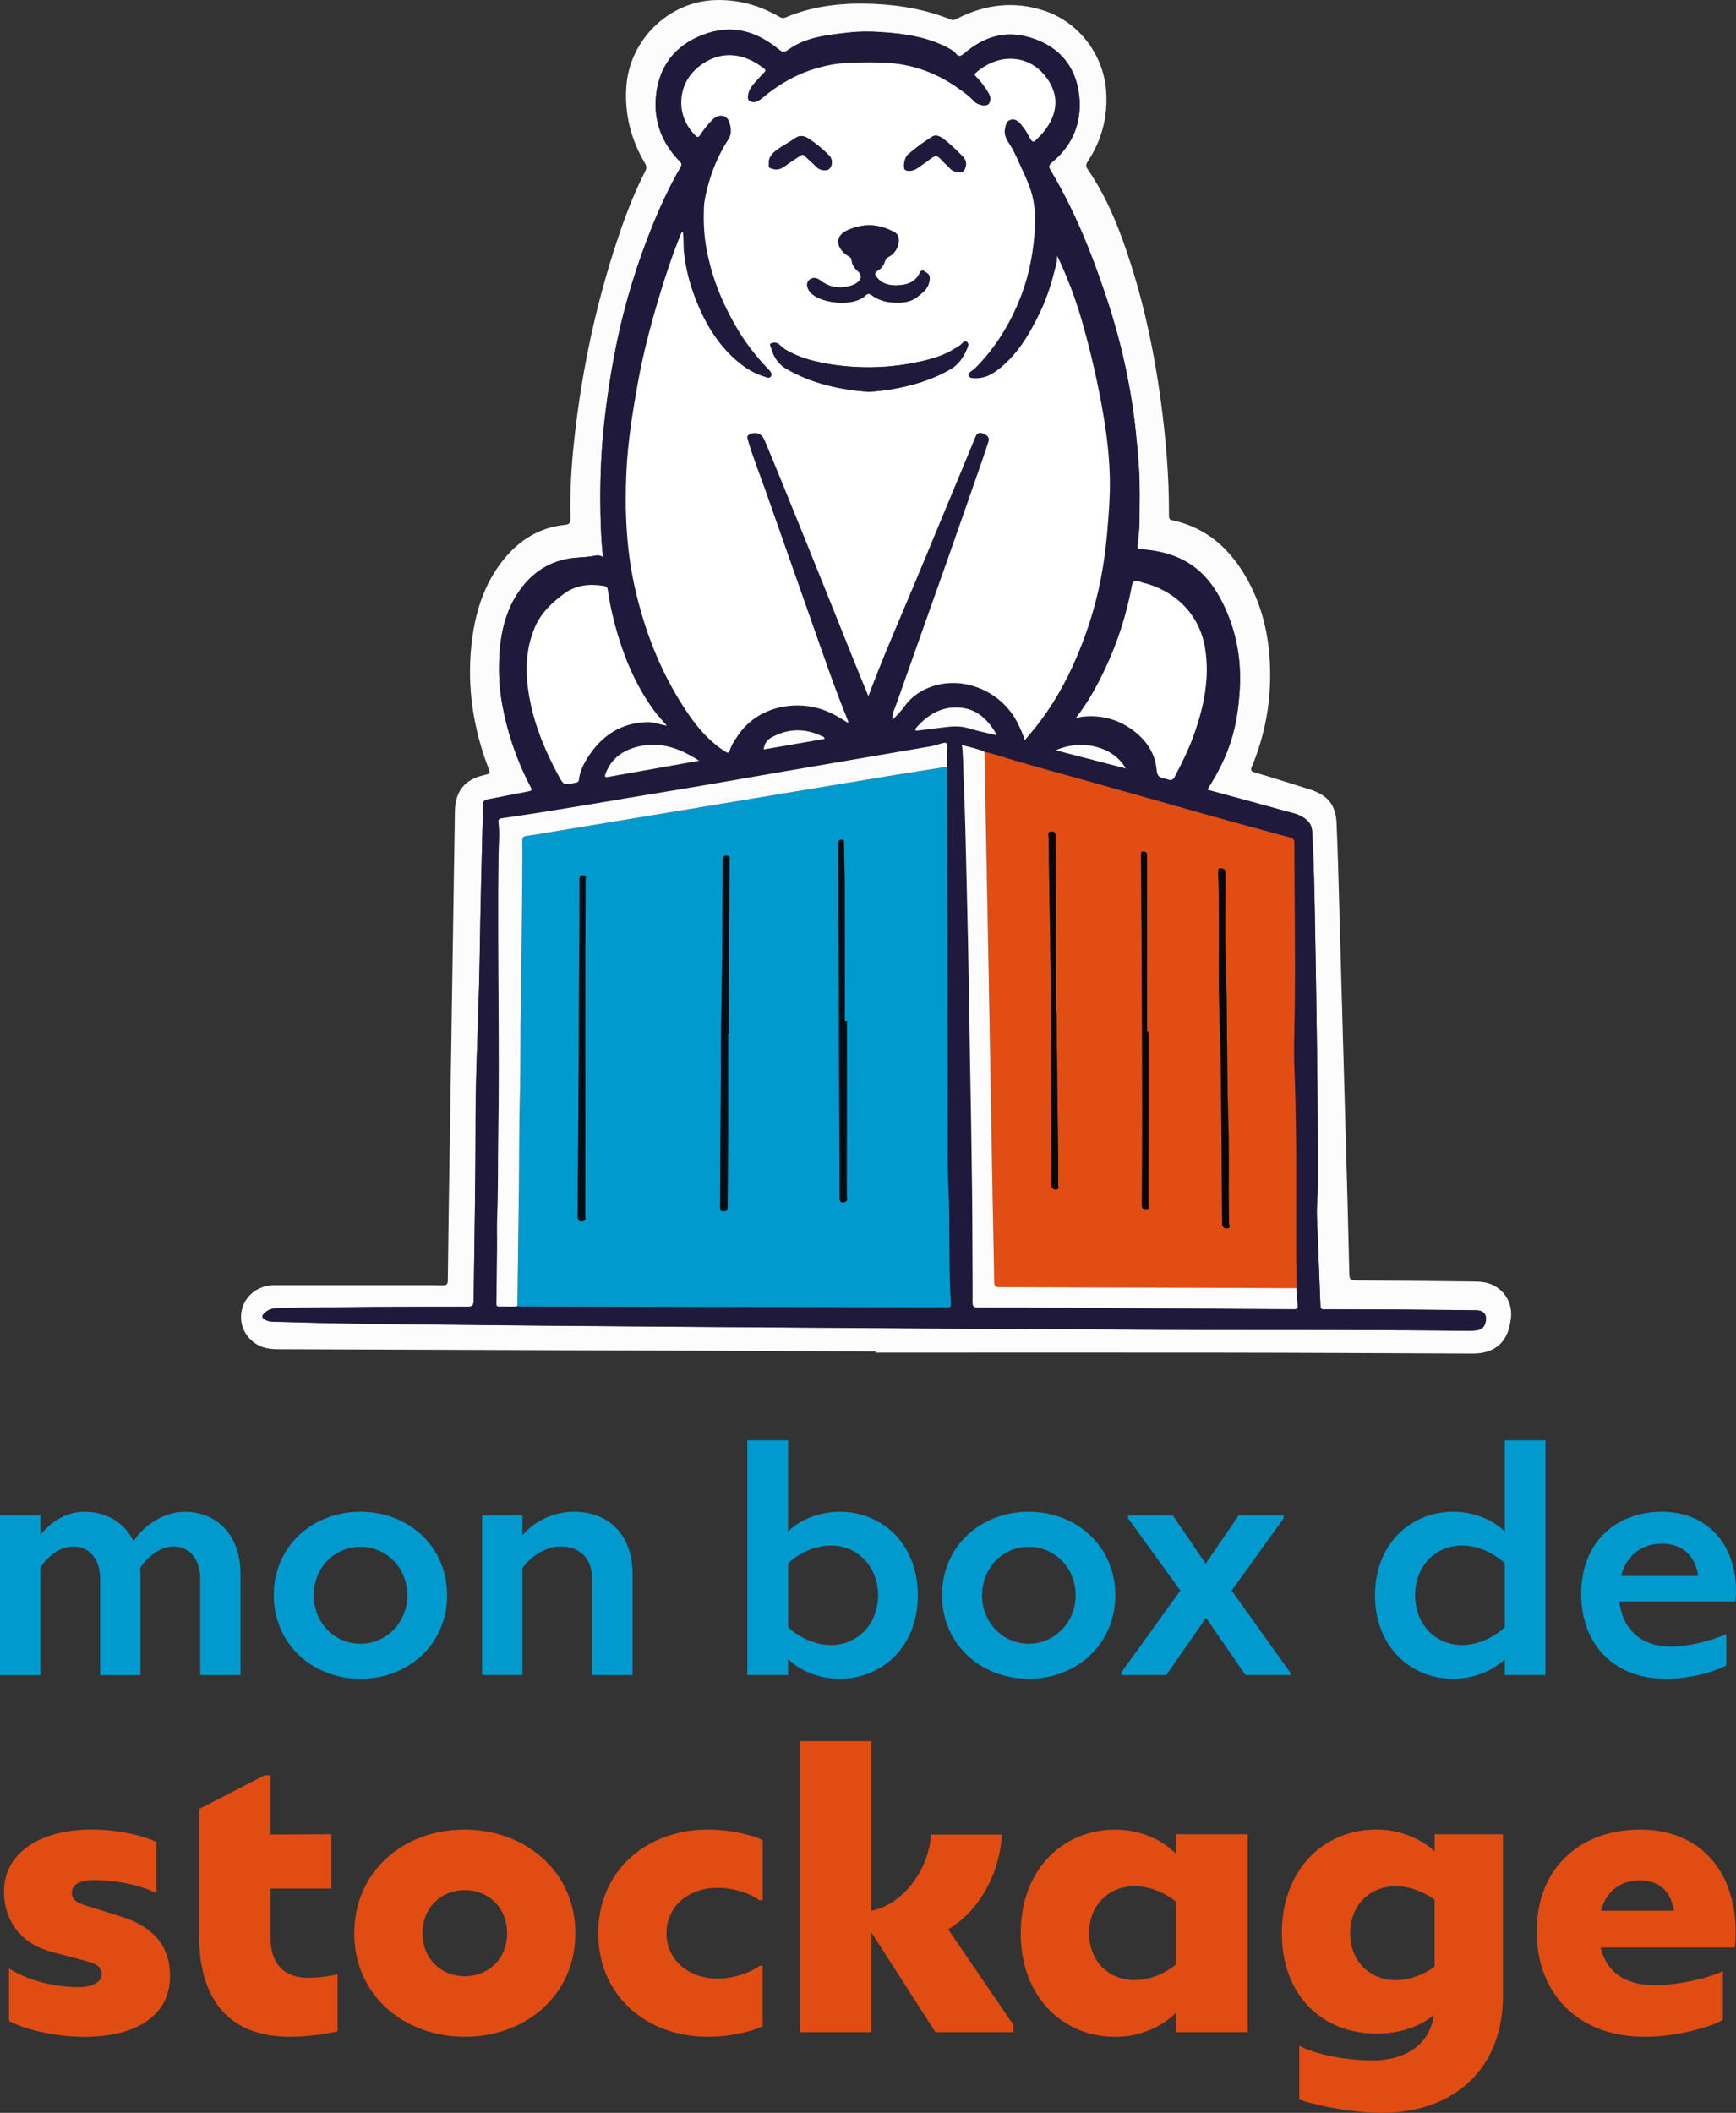 <?xml version="1.0" encoding="UTF-8"?> <svg xmlns="http://www.w3.org/2000/svg" id="Calque_2" data-name="Calque 2" viewBox="0 0 416.18 506.37"><rect x="0" y="0" width="416.18" height="506.37" fill="#333333" stroke="none"/><g id="Calque_1-2" data-name="Calque 1"><g><path d="M2.16,484.33v-12.55c4.74,2.98,11.07,4.46,16.74,4.46,2.98,0,5.49-1.12,5.49-3.07,0-1.67-1.39-2.6-3.35-3.07l-8.74-2.33c-8.93-2.42-11.35-9.3-11.35-14.42,0-9.39,8.83-14.88,21.02-14.88,5.95,0,12,1.3,15.53,2.98v12.28c-4-2.05-10.14-3.16-14.97-3.16-3.07,0-5.3.93-5.3,3.07,0,1.58,1.21,2.42,3.16,2.98l8.65,2.7c9.49,2.98,11.72,8.83,11.72,14.23,0,9.86-8.56,14.6-20.55,14.6-6.79,0-14.51-1.77-18.04-3.81Z" fill="#e04c12"></path><path d="M80.93,473.17v13.67c-3.16.74-7.9,1.3-11.44,1.3-18.32,0-21.76-13.86-21.76-24v-30.6l15.72-8.09h1.4v14.23l14.6-.09v13.02h-14.6v11.81c0,6.42,3.44,9.58,8.93,9.58,2.14,0,4.84-.28,7.16-.84Z" fill="#e04c12"></path><path d="M84.93,463.31c0-14.79,11.81-24.83,26.41-24.83s26.6,10.04,26.6,24.83-11.81,24.83-26.51,24.83-26.51-10.04-26.51-24.83ZM121.57,463.31c0-6.14-4.46-10.32-10.14-10.32s-10.14,4.19-10.14,10.32,4.46,10.32,10.14,10.32,10.14-4.18,10.14-10.32Z" fill="#e04c12"></path><path d="M143.42,463.31c0-14.88,11.44-24.83,26.32-24.83,4.56,0,9.67.93,13.11,2.51v14.42h-.84c-2.6-1.95-6.79-2.98-9.95-2.98-6.88,0-12.28,4.37-12.28,10.88s5.39,10.88,12.28,10.88c3.26,0,7.44-1.12,10.04-3.07h.74v14.51c-3.44,1.58-8.56,2.51-13.11,2.51-14.88,0-26.32-9.95-26.32-24.83Z" fill="#e04c12"></path><path d="M242.94,485.26v1.77h-18.69l-15.35-23.9v23.9h-17.11v-69.75h17.11v40.64c7.25-1.4,13.58-9.21,14.32-18.23h17.02c-.74,9.76-5.49,18.23-12.93,22.69l15.62,22.88Z" fill="#e04c12"></path><path d="M281.9,439.6h17.21v47.43h-17.21v-4.65c-3.44,3.53-8.84,5.77-14.51,5.77-12.83,0-22.69-9.77-22.69-24.83s9.86-24.83,22.69-24.83c5.67,0,11.07,2.23,14.51,5.77v-4.65ZM281.9,470.84v-15.07c-2.7-2.23-6.42-3.72-9.86-3.72-6.04,0-10.88,4.28-10.97,11.25.09,6.98,4.93,11.25,10.97,11.25,3.44,0,7.16-1.49,9.86-3.72Z" fill="#e04c12"></path><path d="M343.94,439.6h16.37v38.78c0,17.3-11.62,27.99-29.02,27.99-6.23,0-14.14-1.3-19.81-3.16v-12.93c4,2.14,11.35,3.53,17.48,3.53,8.46,0,13.86-4.18,14.79-10.88-3.44,2.88-8.46,4.46-13.76,4.46-12.83,0-22.69-9.02-22.69-24.09s9.86-24.83,22.69-24.83c5.39,0,10.51,2.05,13.95,5.21v-4.09ZM334.63,474.57c3.25,0,6.7-1.3,9.3-3.26v-16c-2.61-1.95-6.05-3.25-9.3-3.25-6.04,0-10.88,4.28-10.97,11.25.09,6.98,4.93,11.25,10.97,11.25Z" fill="#e04c12"></path><path d="M416.1,463.31c0,.93-.09,2.6-.19,3.44h-32.18c1.39,5.86,5.77,9.02,13.02,9.02,5.12,0,12.28-1.49,16.28-3.35v11.72c-3.35,1.77-11.07,4-18.69,4-16.65,0-25.95-10.97-25.95-25.2,0-15.34,10.51-24.46,24.83-24.46s22.97,9.95,22.88,24.83ZM383.83,457.92h17.48c-.84-4.93-3.72-7.25-8.28-7.25s-8,2.6-9.21,7.25Z" fill="#e04c12"></path></g><g><path d="M209.9,323.88c-47.73-.17-95.46-.34-143.19-.52-1.75,0-3.47-.2-5.03-1.1-3.07-1.76-4.53-5.21-3.64-8.57.88-3.35,3.97-5.67,7.68-5.68,10.38-.02,20.76,0,31.14,0,3.08,0,6.17-.03,9.25.03.96.02,1.24-.23,1.25-1.21.12-10.81.29-21.62.46-32.44.36-23.32.72-46.63,1.08-69.95.05-3.34.11-6.69.16-10.03.07-4.73,2.33-7.57,6.89-8.63,1.65-.38,1.64-.38,1.06-1.91-3.55-9.4-5.05-19.1-4.01-29.11.78-7.57,2.91-14.73,7.81-20.75,3.75-4.61,8.54-7.58,14.57-8.21,1.04-.11,1.41-.36,1.38-1.55-.21-7.78.44-15.51,1.42-23.23,2-15.77,5.51-31.18,10.73-46.2,1.64-4.7,3.49-9.32,5.77-13.76.35-.69.38-1.19-.03-1.88-3.39-5.75-4.99-11.88-4.48-18.63C151.01,9.52,160.31.4,171.38.02c5.53-.19,10.63,1.22,15.39,3.97.51.3.92.46,1.54.2,6.86-2.92,14.06-3.59,21.42-3.25,6.27.29,12.39,1.39,18.24,3.76.7.28,1.16-.09,1.69-.35,6.7-3.35,13.63-4.15,20.79-1.75,8.21,2.75,14.12,10.56,14.73,19.21.44,6.15-1.05,11.77-4.42,16.9-.48.73-.47,1.19.03,1.91,4.78,6.97,7.79,14.76,10.33,22.74,3.35,10.5,5.59,21.25,7.09,32.17,1.27,9.26,2.07,18.54,2.03,27.89,0,.62-.05,1.1.82,1.28,8.32,1.77,13.98,6.98,17.98,14.2,3.9,7.02,5.43,14.66,5.46,22.63.04,7.68-1.42,15.07-4.37,22.16-.33.8-.34,1.12.63,1.41,4.4,1.29,8.77,2.69,13.14,4.06,4.41,1.39,6.34,3.69,6.53,8.28.32,7.5.5,15.01.71,22.52.51,17.75,1.01,35.5,1.5,53.26.3,10.72.6,21.44.84,32.17.02,1.11.26,1.46,1.42,1.47,9.42.05,18.85.17,28.27.27,1.61.02,3.2.11,4.7.83,3.07,1.46,4.78,4.66,4.34,8.02-.39,3-1.28,5.67-4.12,7.28-1.65.94-3.44,1.15-5.28,1.14-20.15-.08-40.3-.2-60.46-.22-27.49-.04-54.98,0-82.47,0,0-.09,0-.17,0-.26ZM144.57,133.54c-.74-.47-1.37-.45-1.95-.33-1.48.31-2.99.36-4.49.48-5.29.43-9.59,2.78-12.86,6.91-3.65,4.63-5.11,10.11-5.5,15.86-.26,3.88-.16,7.79.51,11.65,1.23,7.16,3.52,13.98,6.9,20.42.43.81.4,1.04-.57,1.21-3.24.57-6.47,1.28-9.71,1.88-.85.16-1.11.52-1.1,1.37.02,1.85-.1,3.7-.14,5.55-.21,9.33-.48,18.66-.61,27.99-.09,6.2-.25,12.4-.47,18.6-.27,7.76-.57,15.52-.57,23.28,0,14.41-.28,28.82-.46,43.24-.01.96-.11,1.55-1.39,1.55-15.28.02-30.55,0-45.82.36-1.28.03-2.22.43-3.09,1.33-.59.62-.38.95.16,1.33.83.58,1.81.56,2.76.58,6.38.17,12.76.35,19.14.43,14.85.2,29.69.37,44.54.5,19.36.17,38.73.31,58.09.44,28.66.19,57.32.38,85.97.53,26.14.14,52.28-.07,78.42.28.64,0,1.29-.09,1.93-.18,1.23-.18,1.74-1.11,1.94-2.16.29-1.58-.63-2.56-2.21-2.58-6.34-.06-12.68-.14-19.01-.19-5.73-.04-11.46-.03-17.2-.05-.58,0-1.19.19-1.23-.82-.25-7.1-.56-14.21-.84-21.31-.1-2.49.2-4.97.21-7.44.06-21.53-.31-43.06-.7-64.59-.12-6.77-.26-13.53-.65-20.29-.06-1.09-.35-1.93-1.27-2.79-1.52-1.42-3.39-1.68-5.19-2.18-6.22-1.75-12.46-3.41-18.71-5.11,5.61-8.68,7.13-15.12,7.74-23.07.48-6.26-.24-12.46-2.56-18.36-4.36-11.08-10.77-15.44-21.12-16.21-.64-.05-.82-.22-.76-.82.19-1.97.49-3.95.48-5.92-.01-4.28.15-8.56-.15-12.85-.27-3.84-.61-7.67-1.08-11.49-.43-3.45-1-6.89-1.67-10.29-1.28-6.54-3.04-12.98-5.15-19.3-3.49-10.45-7.59-20.64-13.27-30.13-.52-.87-.47-1.27.35-1.94,5.02-4.16,7.22-9.67,6.5-16.03-.85-7.55-5.54-12.44-13.03-14.19-5.52-1.29-10.27.55-14.43,4.08-.98.83-1.49.98-2.26-.08-.29-.4-.8-.66-1.25-.91-4.43-2.5-9.3-3.43-14.27-3.89-3.4-.32-6.82-.45-10.24-.04-5.05.59-10.12,1.07-14.41,4.22-.8.59-1.34.45-2.11-.18-5.41-4.44-11.33-6.15-18.18-3.53-6.81,2.6-10.54,7.61-11.26,14.65-.61,6,1.41,11.33,5.7,15.68.49.5.53.81.19,1.4-2.52,4.39-4.67,8.96-6.59,13.65-3.79,9.29-6.74,18.83-8.75,28.65-1.37,6.68-2.38,13.41-3.09,20.2-.6,5.77-.83,11.56-.81,17.35.02,4.46.14,8.91.65,13.64Z" fill="#fdfcfc"></path><path d="M144.57,133.54c-.51-4.73-.63-9.18-.65-13.64-.02-5.8.21-11.58.81-17.35.71-6.79,1.72-13.52,3.09-20.2,2.01-9.83,4.97-19.37,8.75-28.65,1.91-4.69,4.07-9.26,6.59-13.65.34-.59.3-.9-.19-1.4-4.29-4.35-6.31-9.68-5.7-15.68.71-7.04,4.44-12.05,11.26-14.65,6.86-2.62,12.77-.91,18.18,3.53.77.63,1.31.77,2.11.18,4.29-3.15,9.36-3.62,14.41-4.22,3.43-.4,6.84-.27,10.24.04,4.97.46,9.84,1.38,14.27,3.89.45.25.96.51,1.25.91.77,1.06,1.28.91,2.26.08,4.16-3.53,8.92-5.37,14.43-4.08,7.49,1.75,12.18,6.65,13.03,14.19.72,6.37-1.48,11.87-6.5,16.03-.81.68-.87,1.07-.35,1.94,5.68,9.49,9.78,19.68,13.27,30.13,2.11,6.33,3.87,12.76,5.15,19.3.67,3.41,1.24,6.84,1.67,10.29.47,3.82.81,7.65,1.08,11.49.31,4.29.14,8.57.15,12.85,0,1.97-.29,3.95-.48,5.92-.06.6.12.78.76.82,10.35.77,16.76,5.13,21.12,16.21,2.32,5.9,3.05,12.11,2.56,18.36-.62,7.95-2.13,14.39-7.74,23.07,6.25,1.7,12.49,3.37,18.71,5.11,1.8.5,3.66.77,5.19,2.18.92.85,1.21,1.69,1.27,2.79.39,6.76.53,13.52.65,20.29.38,21.53.76,43.06.7,64.59,0,2.47-.31,4.95-.21,7.44.28,7.1.59,14.2.84,21.31.04,1.02.65.82,1.23.82,5.73.02,11.46.01,17.2.05,6.34.04,12.68.13,19.01.19,1.58.01,2.5,1,2.21,2.58-.19,1.05-.7,1.98-1.94,2.16-.64.09-1.29.19-1.93.18-26.14-.35-52.28-.14-78.42-.28-28.66-.15-57.32-.34-85.97-.53-19.36-.13-38.73-.27-58.09-.44-14.85-.13-29.69-.3-44.54-.5-6.38-.08-12.76-.27-19.14-.43-.94-.02-1.92,0-2.76-.58-.54-.37-.76-.71-.16-1.33.87-.9,1.82-1.3,3.09-1.33,15.27-.36,30.55-.34,45.82-.36,1.29,0,1.38-.59,1.39-1.55.18-14.41.47-28.82.46-43.24,0-7.76.3-15.52.57-23.28.22-6.2.38-12.4.47-18.6.13-9.33.4-18.66.61-27.99.04-1.85.16-3.7.14-5.55,0-.85.25-1.21,1.1-1.37,3.24-.6,6.46-1.3,9.71-1.88.97-.17.99-.4.57-1.21-3.38-6.44-5.67-13.25-6.9-20.42-.66-3.85-.77-7.77-.51-11.65.39-5.75,1.85-11.23,5.5-15.86,3.26-4.14,7.57-6.48,12.86-6.91,1.5-.12,3-.17,4.49-.48.57-.12,1.21-.13,1.95.33ZM310.76,308.71c.02-.13.05-.26.05-.39-.26-17.35.24-34.71-.5-52.05-.16-3.72-.05-7.46.02-11.19.28-14.36-.02-28.72-.03-43.08,0-.73-.24-1.07-.96-1.27-15.37-4.1-30.66-8.48-45.96-12.81-6.6-1.87-13.22-3.65-19.81-5.55-2.52-.73-4.98-1.65-7.55-2.18-1.72-.78-3.56-1.13-5.44-1.63.33,2.54.29,4.97.39,7.39.36,8.32.54,16.65.73,24.98.22,9.33.43,18.65.57,27.98.29,20.4.82,40.79.83,61.19,0,3.99.08,7.99.03,11.98-.01,1.05.32,1.29,1.32,1.29,7.64-.02,15.28.01,22.92.06,17.58.1,35.16.21,52.74.34.77,0,1.01-.2.94-.93-.12-1.38-.21-2.76-.31-4.13ZM227.03,183.76c.02-1.61,0-3.21.08-4.81.05-.93-.39-1.02-1.1-.84-1.01.26-1.99.62-3.01.79-11.55,1.99-23.11,3.95-34.67,5.93-9.41,1.61-18.81,3.31-28.23,4.84-13.21,2.15-26.38,4.54-39.64,6.42-.54.08-1.06.2-.96.94.36,2.69.05,5.38.02,8.07-.28,22.61.3,45.22-.08,67.83-.1,6.02.01,12.04-.23,18.06-.11,2.64-.01,5.3-.04,7.95-.04,4.34-.11,8.68-.15,13.02,0,.52-.21,1.22.74,1.18,1.43-.06,2.86.12,4.28-.1.34.02.69.07,1.03.07,33.73.07,67.46.14,101.2.2,1.87,0,1.72.22,1.61-1.68-.49-8.76-.12-17.53-.5-26.29-.32-7.28-.16-14.58-.18-21.88-.07-26.57-.13-53.13-.19-79.7ZM253.48,61.37c-.05.67-.03,1.07-.12,1.44-.97,4.23-2.19,8.39-4.1,12.31-2.59,5.3-5.56,10.33-10.46,13.89-1.64,1.19-3.46,1.85-5.51,1.66-.39-.04-.84-.1-1.03-.58-.24-.58.27-.76.54-1.04.24-.24.59-.37.83-.61,5.04-4.99,8.64-10.91,11.18-17.5,2.05-5.33,3.03-10.88,3.34-16.57.12-2.13-.01-4.26-.4-6.33-.59-3.18-2.1-6.06-3.41-8.98-.73-1.64-1.49-3.31-2.49-4.79-.74-1.08-1.12-2.17-.9-3.35.16-.86.33-1.97,1.46-2.21,1.04-.22,1.8.39,2.42,1.17.08.1.14.22.22.31.88.94,1.41,2.12,2.05,3.21.37.63.76.75,1.29.18.65-.7,1.38-1.33,1.96-2.08,2.85-3.69,3.7-7.66,1.28-11.76-3.81-6.45-11.59-7.53-17.62-2.28-.41.36-.35.58,0,.92,1.06,1.01,1.91,2.22,2.71,3.43.6.92,1.15,1.99.37,3.1-.45.65-2.01.5-3.11-.22-.14-.09-.28-.2-.4-.33-1.26-1.37-2.78-2.45-4.3-3.49-4.77-3.27-10.06-5.26-15.83-5.71-2.95-.23-5.93-.18-8.91-.11-2.94.07-5.75.48-8.56,1.29-4.83,1.39-9.07,3.78-12.92,6.97-.91.76-2.04,1.68-3.35.93-.77-.44-.36-2.46.72-3.77.87-1.06,1.82-2.07,2.78-3.06.33-.34.5-.53.03-.9-4.55-3.6-9.79-4.5-14.72-1.21-3.19,2.13-5.04,5.23-5.16,8.97-.1,3.03,1.06,5.88,3.3,8.16.52.53.75.62,1.21-.05.89-1.33,1.88-2.61,3.03-3.73,1.4-1.36,3.34-1.12,3.92.54.48,1.38.71,2.88-.16,4.23-2.43,3.73-4.1,7.77-5.15,12.09-.34,1.4-.67,2.82-.72,4.23-.11,2.97-.03,5.93.44,8.9,1.08,6.8,3.52,13.07,6.87,19.02,2.26,4.01,5.03,7.64,8.23,10.95.46.47.91,1.06.5,1.68-.36.55-1.03.18-1.52.03-2.46-.73-4.59-2.05-6.53-3.7-4.58-3.89-7.59-8.89-9.79-14.37-1.5-3.74-2.55-7.62-2.99-11.68-.18-1.65-.02-3.3-.27-4.97-.29.12-.37.29-.45.49-2.12,5.17-3.86,10.48-5.45,15.83-1.94,6.52-3.66,13.07-4.87,19.8-1.29,7.14-2.43,14.24-2.76,21.5-.43,9.46,0,18.82,2.12,28.07,2.47,10.75,6.51,20.82,12.77,29.94,2.41,3.51,5.18,6.64,8.82,8.94.51.32.84.42,1.05-.24.44-1.37,1.23-2.54,2.03-3.71,4.71-6.88,13.68-8.52,20.59-5.99,2.04.75,3.91,1.84,5.81,3.1-.03-.26-.01-.39-.06-.5-3.02-7.41-5.63-14.97-8.28-22.51-3.81-10.89-7.64-21.77-11.48-32.64-1.46-4.12-3.11-8.16-4.3-12.37-.17-.6-.11-.93.51-1.21,1.46-.68,2.88-.16,3.54,1.42,1.42,3.38,2.82,6.77,4.2,10.17,2.95,7.27,5.9,14.54,8.83,21.81,2.88,7.16,5.74,14.33,8.63,21.48,1.04,2.59,2.12,5.16,3.23,7.88,3.36-8.95,7.11-17.53,10.74-26.16,2.8-6.66,5.54-13.34,8.31-20.01,2.22-5.34,4.46-10.68,6.65-16.03.43-1.05,1.15-1.03,1.94-.67.8.36,1.51.86,1.13,1.96-.44,1.28-.83,2.57-1.28,3.84-2.86,8.2-5.7,16.41-8.59,24.6-4.02,11.39-8.1,22.76-12.1,34.15-.45,1.28-1.17,2.52-1.01,4.01,1.07-1.06,2.09-2.15,2.96-3.35,1.29-1.77,2.94-3.05,4.88-3.98,7.97-3.81,18.15-.04,22.2,8.22.63,1.28,1.24,2.58,1.65,4.01.87-1.04,1.68-1.99,2.46-2.96,4.26-5.28,7.54-11.15,10.16-17.38,2.84-6.76,4.91-13.76,6.1-21.02.49-2.97.83-5.95,1.09-8.95.33-3.88.64-7.78.6-11.66-.04-5.04-.58-10.06-1.4-15.06-1.31-7.96-3.1-15.79-5.32-23.53-1.49-5.21-3.42-10.26-5.87-15.48ZM159.86,173.91c-1.13-1.32-2.14-2.36-2.99-3.52-4.04-5.48-6.77-11.61-8.72-18.1-1.04-3.45-1.85-6.95-2.39-10.52-.08-.53-.04-1.18-.91-1.32-3.51-.57-6.78-.28-9.76,1.94-2.83,2.11-5.32,4.46-6.77,7.75-2.61,5.93-2.43,12.05-1.17,18.21,1.25,6.12,3.67,11.81,6.61,17.29,1.37,2.56,1.36,2.57,4.13,1.96.08-.02.17-.03.26-.05.36-.08.57-.22.63-.67.24-1.94,1.06-3.68,2.09-5.31,3.32-5.23,7.93-8.32,14.26-8.51,1.53-.05,2.94.58,4.73.85ZM257.94,172.06c.81-.15,1.31-.27,1.81-.32,4.65-.43,8.83.83,12.43,3.73,2.83,2.28,4.78,5.33,5.08,8.94.14,1.69.74,1.99,1.99,2.2.26.04.51.11.75.2.77.29,1.22.1,1.63-.69,1.8-3.42,3.5-6.89,4.77-10.54,2.26-6.53,3.61-13.15,2.5-20.15-1.3-8.23-7.19-13.94-15.21-15.87-.55-.13-1.99-1.11-2.35.83-1.28,7.01-3.48,13.74-6.55,20.19-1.88,3.95-3.98,7.77-6.86,11.48ZM167.58,182.31c-4.59-2.97-9.19-4.61-14.33-3.45-3.67.83-6.67,2.73-8.06,6.54-.3.82-.12.93.61.79,7.16-1.28,14.32-2.55,21.78-3.88ZM238.77,176.19c0-.23.03-.33,0-.4-.24-.41-.47-.82-.74-1.2-1.75-2.52-4-4.44-7.08-4.91-4.66-.7-8.31,1.32-11.3,4.75-.1.12-.2.31-.19.45.04.3.32.23.52.21,1.71-.21,3.42-.42,5.13-.64,2.4-.31,4.76-.65,7.18.1,2.12.66,4.31,1.09,6.49,1.63ZM269.87,184.16c-3.22-5.7-11.24-6.91-16.75-4.34,5.61,1.45,11.1,2.88,16.75,4.34ZM197.66,177.09c-.01-.47-.33-.52-.54-.62-4.14-1.97-8.23-1.95-12.27.33-1.07.61-1.6,1.51-1.78,2.81,4.93-.85,9.74-1.69,14.58-2.52Z" fill="#1f1a3c"></path><path d="M253.48,61.37c2.45,5.22,4.38,10.27,5.87,15.48,2.21,7.74,4.01,15.58,5.32,23.53.82,5,1.35,10.02,1.4,15.06.03,3.88-.27,7.78-.6,11.66-.26,3-.6,5.98-1.09,8.95-1.19,7.26-3.25,14.26-6.1,21.02-2.62,6.23-5.9,12.1-10.16,17.38-.78.97-1.6,1.92-2.46,2.96-.4-1.44-1.02-2.73-1.65-4.01-4.05-8.26-14.23-12.03-22.2-8.22-1.94.93-3.59,2.21-4.88,3.98-.87,1.2-1.89,2.29-2.96,3.35-.15-1.5.57-2.74,1.01-4.01,4-11.4,8.08-22.76,12.1-34.15,2.89-8.19,5.73-16.4,8.59-24.6.44-1.27.84-2.56,1.28-3.84.38-1.1-.33-1.6-1.13-1.96-.79-.35-1.51-.38-1.94.67-2.19,5.35-4.43,10.69-6.65,16.03-2.77,6.67-5.51,13.35-8.31,20.01-3.63,8.63-7.38,17.21-10.74,26.16-1.12-2.72-2.19-5.29-3.23-7.88-2.88-7.16-5.74-14.33-8.63-21.48-2.93-7.28-5.87-14.55-8.83-21.81-1.38-3.4-2.79-6.78-4.2-10.17-.66-1.58-2.08-2.09-3.54-1.42-.62.29-.68.62-.51,1.21,1.19,4.21,2.85,8.26,4.3,12.37,3.84,10.88,7.67,21.76,11.48,32.64,2.64,7.55,5.26,15.1,8.28,22.51.04.11.03.24.06.5-1.91-1.25-3.78-2.35-5.81-3.1-6.91-2.53-15.88-.9-20.59,5.99-.8,1.17-1.6,2.34-2.03,3.71-.21.66-.54.56-1.05.24-3.64-2.29-6.41-5.43-8.82-8.94-6.26-9.13-10.3-19.19-12.77-29.94-2.13-9.26-2.55-18.62-2.12-28.07.33-7.26,1.47-14.36,2.76-21.5,1.22-6.73,2.93-13.28,4.87-19.8,1.59-5.35,3.33-10.66,5.45-15.83.08-.21.16-.38.45-.49.25,1.67.09,3.32.27,4.97.43,4.06,1.49,7.94,2.99,11.68,2.2,5.49,5.22,10.48,9.79,14.37,1.94,1.65,4.08,2.97,6.53,3.7.5.15,1.16.52,1.52-.03.41-.61-.05-1.21-.5-1.68-3.21-3.3-5.98-6.93-8.23-10.95-3.35-5.95-5.79-12.23-6.87-19.02-.47-2.97-.55-5.93-.44-8.9.05-1.41.38-2.83.72-4.23,1.05-4.32,2.72-8.36,5.15-12.09.88-1.35.64-2.84.16-4.23-.57-1.65-2.52-1.9-3.92-.54-1.15,1.12-2.14,2.4-3.03,3.73-.45.68-.69.58-1.21.05-2.23-2.28-3.4-5.13-3.3-8.16.12-3.73,1.97-6.84,5.16-8.97,4.93-3.29,10.17-2.4,14.72,1.21.47.37.3.56-.03.9-.95.99-1.9,2-2.78,3.06-1.07,1.31-1.48,3.33-.72,3.77,1.31.75,2.44-.17,3.35-.93,3.85-3.2,8.09-5.58,12.92-6.97,2.81-.81,5.62-1.22,8.56-1.29,2.98-.07,5.96-.12,8.91.11,5.77.45,11.06,2.44,15.83,5.71,1.52,1.04,3.04,2.12,4.3,3.49.12.13.26.24.4.33,1.1.72,2.66.86,3.11.22.78-1.11.23-2.18-.37-3.1-.8-1.22-1.64-2.42-2.71-3.43-.36-.34-.42-.56,0-.92,6.03-5.25,13.81-4.17,17.62,2.28,2.42,4.1,1.57,8.07-1.28,11.76-.58.75-1.31,1.38-1.96,2.08-.53.57-.92.46-1.29-.18-.64-1.1-1.17-2.27-2.05-3.21-.09-.09-.14-.21-.22-.31-.62-.78-1.39-1.39-2.42-1.17-1.12.24-1.3,1.35-1.46,2.21-.22,1.18.16,2.27.9,3.35,1.01,1.48,1.76,3.15,2.49,4.79,1.31,2.93,2.82,5.81,3.41,8.98.38,2.07.51,4.2.4,6.33-.31,5.68-1.29,11.24-3.34,16.57-2.54,6.59-6.14,12.51-11.18,17.5-.24.24-.59.37-.83.61-.28.28-.78.46-.54,1.04.2.48.64.54,1.03.58,2.05.19,3.88-.48,5.51-1.66,4.9-3.56,7.87-8.58,10.46-13.89,1.91-3.92,3.13-8.07,4.1-12.31.08-.37.07-.76.12-1.44ZM214.65,72.5c3.52.1,4.78-.79,6.81-2.68.86-.8,1.36-1.87,1.42-3.1.05-1.03-.79-1.39-1.45-1.82-.47-.3-.8.19-.98.58-1.07,2.21-3.11,2.8-5.26,2.88-1.91.07-3.82-.3-5.08-2.04-.36-.5-.6-.96.22-1.42.87-.49,1.49-1.28,1.8-2.28.15-.49.43-.84.96-1.12,1.09-.58,1.82-1.53,2.19-2.75.41-1.33.15-2.55-.78-3.07-3.7-2.07-7.44-2.29-11.36-.5-2.82,1.28-2.88,3.78-.32,5.82.49.39,1.28.54,1.33,1.3.1,1.23.77,2.06,1.65,2.81.75.64.77,1.71.03,2.34-.42.36-.91.7-1.43.87-2.8.95-5.45.68-7.82-1.18-.81-.64-1.67-.68-2.39-.21-.72.47-.87,1.35-.49,2.21.21.48.49.88.9,1.25,2.68,2.4,10.19,3.14,12.97.34.39-.39.8-.42,1.27-.08,1.8,1.32,3.84,1.87,5.8,1.82ZM208.39,93.93c1.55-.17,3.23-.29,4.89-.56,5.14-.84,10.1-2.26,14.64-4.92,2.05-1.2,3.2-3.11,4.06-5.24.17-.43.28-.97-.25-1.28-.49-.3-.8.08-1.1.4-.53.58-1.24.91-1.9,1.32-3.03,1.89-6.44,2.69-9.88,3.36-3.31.64-6.67.98-10.03,1.01-3.77.03-7.55-.26-11.28-.98-3.21-.62-6.33-1.53-9.16-3.2-.62-.37-1.14-.92-1.71-1.37-.58-.46-1.33-.34-1.85-.15-.45.17,0,.85.12,1.28.57,2.09,1.78,3.76,3.66,4.85,6.08,3.51,12.73,4.95,19.78,5.49ZM229.93,41.26c.74.12,1.21-.32,1.49-1.02.41-1.04.11-2.01-.61-2.74-1.37-1.39-2.77-2.76-4.3-3.96-.82-.65-1.93-1.46-3.03-.78-2.08,1.29-4.07,2.74-5.91,4.37-.7.62-1.11,2.91-.67,3.45.48.59,2.02.44,3.12-.33,1.09-.77,2.18-1.55,3.26-2.36.81-.6,1.47-.71,2.2.18.66.8,1.53,1.42,2.2,2.2.6.69,1.33.92,2.26.98ZM184.35,39.16c-.09,1.05-.08,1.01.74,1.26,1.13.34,2.09.14,3.03-.58,1.17-.88,2.4-1.67,3.63-2.46.32-.2.68-.53,1.14-.07.91.92,1.92,1.75,2.82,2.68.79.81,2.29,1.11,3.03.51.84-.68.94-2.28.1-3.15-1.45-1.5-3.05-2.84-4.78-4-1.05-.71-2.18-1.14-3.45-.23-1.43,1.03-3.03,1.8-4.45,2.87-1.14.85-1.96,1.8-1.82,3.17Z" fill="#fff"></path><path d="M227.03,183.76c.06,26.57.12,53.13.19,79.7.02,7.29-.14,14.6.18,21.88.38,8.76,0,17.53.5,26.29.11,1.91.26,1.69-1.61,1.68-33.73-.06-67.46-.13-101.2-.2-.34,0-.69-.04-1.03-.07.12-9.25.24-18.49.36-27.73.09-7.38.01-14.76.23-22.14.22-7.46.07-14.93.23-22.4.23-10.59.26-21.18.36-31.77.02-2.47.04-4.95,0-7.42-.01-.79.19-1.13,1.05-1.24,2.27-.29,4.53-.72,6.8-1.09,9.18-1.52,18.37-3.04,27.55-4.56,8.63-1.43,17.27-2.86,25.9-4.3,9.14-1.52,18.28-3.05,27.43-4.55,4.36-.72,8.72-1.38,13.08-2.07ZM174.54,247.71h.17c0-2.55-.01-5.11,0-7.66.06-11.23.13-22.46.17-33.69,0-.48.41-1.31-.72-1.29-.92.02-.89.58-.89,1.22-.07,11.67-.06,23.33-.32,35-.13,5.99-.11,11.97-.15,17.96-.06,10.02-.11,20.04-.19,30.06,0,.85.26,1,1.05.94.96-.07.8-.7.8-1.29.03-6.12.07-12.23.08-18.35.01-7.63,0-15.27,0-22.9ZM203.01,244.71c-.16,0-.32,0-.48,0,0-10.68.02-21.35,0-32.03,0-3.51-.12-7.03-.19-10.54,0-.41.11-.94-.6-.89-.54.04-.76.34-.73.86.01.26,0,.52,0,.78.01,5.86.01,11.72.04,17.58.09,22.13.18,44.26.28,66.39,0,1.24.32,1.52,1.26,1.18.81-.29.42-.98.43-1.45.03-13.96.02-27.92.02-41.88ZM140.32,251.34s0,0,.01,0c0-6.86,0-13.72,0-20.58.01-6.64.05-13.28.05-19.92,0-.36.27-.95-.41-1.04-.32-.04-.78-.12-.93.26-.14.34-.12.76-.11,1.15.02,5.38.02,10.76-.05,16.14-.11,8.38-.06,16.75-.11,25.13-.08,12.98-.17,25.95-.29,38.93,0,.98.18,1.47,1.27,1.26.91-.18.56-.87.56-1.35.02-13.33.02-26.65.02-39.98Z" fill="#009acf"></path><path d="M236.02,180.2c2.57.53,5.04,1.45,7.55,2.18,6.59,1.9,13.21,3.68,19.81,5.55,15.3,4.33,30.59,8.71,45.96,12.81.72.19.96.53.96,1.27,0,14.36.31,28.72.03,43.08-.07,3.73-.18,7.47-.02,11.19.74,17.35.23,34.7.5,52.05,0,.13-.03.26-.05.39-23.75-.09-47.5-.18-71.25-.24-.92,0-1.15-.28-1.17-1.18-.12-7.99-.31-15.97-.45-23.96-.3-16.54-.57-33.08-.87-49.61-.32-17.84-.67-35.68-1.01-53.52ZM294.41,267.25c-.35-14.25-.16-25.4-.57-36.55-.25-6.89-.07-13.8-.08-20.7,0-.35-.02-.69-.02-1.04,0-.76-.62-.77-1.1-.85-.74-.12-.55.52-.58.88-.04.6.01,1.21.03,1.82.33,12.23-.15,24.46.39,36.69.2,4.59.2,9.2.25,13.8.11,10.59.21,21.18.25,31.76,0,1.02.49,1.36,1.26,1.32.9-.04.39-.86.38-1.23-.18-9.67.11-19.35-.22-25.91ZM253.29,242.49h-.09c0-.56,0-1.13,0-1.69-.04-13.28-.08-26.57-.11-39.85,0-.81.07-1.71-1.08-1.64-1.15.08-.59,1.07-.59,1.61.01,8.16.24,16.32.35,24.47.24,16.45.17,32.91.24,49.36.01,3,.08,5.99.06,8.99,0,.85.22,1.38,1.11,1.32.88-.05.46-.8.47-1.2.04-2.52.03-5.04,0-7.55-.12-11.27-.24-22.54-.37-33.82ZM275.33,247.31h-.34c0-13.8,0-27.6,0-41.4,0-.35,0-.69,0-1.04,0-.56-.37-.73-.85-.77-.62-.06-.56.39-.57.78,0,.22,0,.43,0,.65.16,27.72.39,55.45.19,83.17,0,.82.27,1.28,1.05,1.28.99,0,.51-.85.51-1.26.04-13.8.03-27.6.03-41.4Z" fill="#e14d12"></path><path d="M227.03,183.76c-4.36.69-8.72,1.36-13.08,2.07-9.14,1.5-18.28,3.03-27.43,4.55-8.63,1.43-17.27,2.87-25.9,4.3-9.18,1.52-18.37,3.04-27.55,4.56-2.26.37-4.52.8-6.8,1.09-.86.11-1.06.45-1.05,1.24.04,2.47.03,4.95,0,7.42-.1,10.59-.13,21.18-.36,31.77-.16,7.47-.01,14.93-.23,22.4-.21,7.38-.13,14.76-.23,22.14-.11,9.24-.24,18.49-.36,27.73-1.42.22-2.86.03-4.28.1-.95.04-.74-.66-.74-1.18.04-4.34.11-8.68.15-13.02.02-2.65-.07-5.3.04-7.95.24-6.02.13-12.04.23-18.06.38-22.61-.21-45.22.08-67.83.03-2.69.34-5.38-.02-8.07-.1-.74.41-.87.96-.94,13.26-1.88,26.43-4.27,39.64-6.42,9.42-1.53,18.82-3.23,28.23-4.84,11.55-1.98,23.11-3.94,34.67-5.93,1.02-.18,2.01-.53,3.01-.79.71-.18,1.15-.09,1.1.84-.08,1.6-.06,3.21-.08,4.81Z" fill="#fdfcfc"></path><path d="M236.02,180.2c.34,17.84.68,35.68,1.01,53.52.3,16.54.57,33.08.87,49.61.14,7.99.33,15.97.45,23.96.01.89.24,1.18,1.17,1.18,23.75.06,47.5.16,71.25.24.1,1.38.19,2.76.31,4.13.06.73-.17.93-.94.93-17.58-.14-35.16-.25-52.74-.34-7.64-.04-15.28-.07-22.92-.06-1.01,0-1.33-.24-1.32-1.29.04-3.99-.03-7.99-.03-11.98-.01-20.4-.54-40.79-.83-61.19-.13-9.33-.35-18.66-.57-27.98-.2-8.33-.37-16.66-.73-24.98-.1-2.41-.06-4.84-.39-7.39,1.88.51,3.72.86,5.44,1.63Z" fill="#fdfcfc"></path><path d="M159.86,173.91c-1.79-.28-3.21-.9-4.73-.85-6.33.19-10.94,3.28-14.26,8.51-1.04,1.63-1.86,3.37-2.09,5.31-.05.45-.27.59-.63.67-.08.02-.17.03-.26.05-2.78.61-2.76.6-4.13-1.96-2.94-5.48-5.36-11.17-6.61-17.29-1.26-6.16-1.44-12.28,1.17-18.21,1.45-3.29,3.94-5.64,6.77-7.75,2.98-2.23,6.25-2.52,9.76-1.94.87.14.83.79.91,1.32.53,3.57,1.35,7.07,2.39,10.52,1.95,6.49,4.68,12.62,8.72,18.1.85,1.16,1.86,2.2,2.99,3.52Z" fill="#fff"></path><path d="M257.94,172.06c2.88-3.71,4.98-7.52,6.86-11.48,3.07-6.45,5.26-13.18,6.55-20.19.35-1.94,1.79-.96,2.35-.83,8.02,1.94,13.9,7.65,15.21,15.87,1.11,7-.24,13.63-2.5,20.15-1.27,3.65-2.97,7.12-4.77,10.54-.41.78-.86.97-1.63.69-.24-.09-.5-.16-.75-.2-1.25-.22-1.85-.51-1.99-2.2-.3-3.61-2.24-6.66-5.08-8.94-3.61-2.9-7.79-4.16-12.43-3.73-.5.05-1,.17-1.81.32Z" fill="#fff"></path><path d="M167.58,182.31c-7.46,1.33-14.62,2.6-21.78,3.88-.73.13-.91.02-.61-.79,1.39-3.81,4.39-5.71,8.06-6.54,5.14-1.16,9.74.48,14.33,3.45Z" fill="#fdfcfc"></path><path d="M238.77,176.19c-2.18-.54-4.37-.97-6.49-1.63-2.41-.76-4.78-.41-7.18-.1-1.71.22-3.42.43-5.13.64-.2.02-.48.09-.52-.21-.02-.14.08-.33.19-.45,2.99-3.43,6.64-5.45,11.3-4.75,3.09.46,5.33,2.39,7.08,4.91.27.39.5.8.74,1.2.04.06,0,.17,0,.4Z" fill="#fdfcfc"></path><path d="M269.87,184.16c-5.65-1.46-11.14-2.89-16.75-4.34,5.51-2.56,13.53-1.36,16.75,4.34Z" fill="#fdfcfc"></path><path d="M197.66,177.09c-4.83.84-9.65,1.67-14.58,2.52.17-1.3.7-2.2,1.78-2.81,4.04-2.29,8.13-2.31,12.27-.33.21.1.52.15.54.62Z" fill="#fdfcfc"></path><path d="M214.65,72.5c-1.96.05-4-.5-5.8-1.82-.47-.34-.88-.31-1.27.08-2.77,2.8-10.29,2.06-12.97-.34-.4-.36-.69-.76-.9-1.25-.38-.86-.22-1.74.49-2.21.72-.47,1.58-.43,2.39.21,2.36,1.85,5.02,2.13,7.82,1.18.52-.18,1.01-.52,1.43-.87.75-.63.72-1.7-.03-2.34-.88-.75-1.56-1.59-1.65-2.81-.06-.76-.85-.92-1.33-1.3-2.57-2.04-2.5-4.54.32-5.82,3.92-1.78,7.66-1.56,11.36.5.93.52,1.18,1.74.78,3.07-.37,1.21-1.11,2.17-2.19,2.75-.53.28-.81.63-.96,1.12-.31,1-.93,1.8-1.8,2.28-.82.45-.58.91-.22,1.42,1.26,1.74,3.16,2.11,5.08,2.04,2.15-.08,4.19-.67,5.26-2.88.19-.38.52-.88.98-.58.66.42,1.5.78,1.45,1.82-.06,1.23-.56,2.29-1.42,3.1-2.03,1.89-3.29,2.78-6.81,2.68Z" fill="#1f1a3c"></path><path d="M208.39,93.93c-7.04-.54-13.7-1.98-19.78-5.49-1.89-1.09-3.09-2.75-3.66-4.85-.12-.43-.57-1.11-.12-1.28.51-.19,1.27-.31,1.85.15.57.46,1.09,1.01,1.71,1.37,2.84,1.67,5.95,2.58,9.16,3.2,3.72.72,7.5,1.01,11.28.98,3.35-.03,6.72-.36,10.03-1.01,3.44-.67,6.84-1.47,9.88-3.36.66-.41,1.37-.73,1.9-1.32.3-.32.61-.7,1.1-.4.52.32.42.85.25,1.28-.86,2.12-2.01,4.04-4.06,5.24-4.54,2.66-9.49,4.08-14.64,4.92-1.66.27-3.34.39-4.89.56Z" fill="#1f1a3c"></path><path d="M229.93,41.26c-.93-.06-1.66-.29-2.26-.98-.68-.78-1.55-1.4-2.2-2.2-.73-.89-1.4-.79-2.2-.18-1.07.8-2.16,1.58-3.26,2.36-1.1.77-2.63.92-3.12.33-.44-.54-.03-2.83.67-3.45,1.84-1.63,3.83-3.08,5.91-4.37,1.1-.68,2.21.14,3.03.78,1.53,1.2,2.93,2.57,4.3,3.96.72.73,1.02,1.7.61,2.74-.28.7-.75,1.15-1.49,1.02Z" fill="#1f1a3c"></path><path d="M184.35,39.16c-.13-1.36.69-2.31,1.82-3.17,1.42-1.07,3.02-1.84,4.45-2.87,1.27-.91,2.4-.48,3.45.23,1.73,1.16,3.33,2.5,4.78,4,.84.87.74,2.47-.1,3.15-.74.6-2.24.3-3.03-.51-.91-.93-1.91-1.76-2.82-2.68-.46-.46-.82-.14-1.14.07-1.23.79-2.47,1.58-3.63,2.46-.95.71-1.91.92-3.03.58-.82-.25-.83-.21-.74-1.26Z" fill="#1f1a3c"></path><path d="M174.54,247.71c0,7.63.01,15.27,0,22.9-.01,6.12-.05,12.23-.08,18.35,0,.59.16,1.22-.8,1.29-.78.06-1.05-.09-1.05-.94.09-10.02.13-20.04.19-30.06.04-5.99.02-11.98.15-17.96.25-11.67.25-23.33.32-35,0-.64-.03-1.21.89-1.22,1.12-.02.72.81.72,1.29-.04,11.23-.11,22.46-.17,33.69-.01,2.55,0,5.11,0,7.66h-.17Z" fill="#000f17"></path><path d="M203.01,244.71c0,13.96,0,27.92-.02,41.88,0,.47.39,1.16-.43,1.45-.95.34-1.26.06-1.26-1.18-.09-22.13-.19-44.26-.28-66.39-.02-5.86-.02-11.72-.04-17.58,0-.26.02-.52,0-.78-.03-.52.19-.83.73-.86.71-.05.59.48.6.89.07,3.51.18,7.03.19,10.54.02,10.68,0,21.35,0,32.03.16,0,.32,0,.48,0Z" fill="#000f17"></path><path d="M140.32,251.34c0,13.33,0,26.65-.02,39.98,0,.48.35,1.17-.56,1.35-1.09.21-1.28-.27-1.27-1.26.12-12.98.21-25.95.29-38.93.05-8.38,0-16.75.11-25.13.07-5.38.08-10.76.05-16.14,0-.39-.02-.8.11-1.15.15-.38.61-.3.93-.26.68.09.41.68.41,1.04,0,6.64-.04,13.28-.05,19.92-.01,6.86,0,13.72,0,20.58,0,0,0,0-.01,0Z" fill="#000f17"></path><path d="M294.41,267.25c.33,6.56.04,16.24.22,25.91,0,.37.52,1.19-.38,1.23-.78.04-1.26-.3-1.26-1.32-.04-10.59-.14-21.18-.25-31.76-.05-4.6-.04-9.2-.25-13.8-.54-12.23-.07-24.46-.39-36.69-.02-.61-.07-1.22-.03-1.82.02-.36-.16-1,.58-.88.48.08,1.1.09,1.1.85,0,.35.01.69.02,1.04.01,6.9-.17,13.81.08,20.7.4,11.15.21,22.29.57,36.55Z" fill="#070808"></path><path d="M253.29,242.49c.12,11.27.25,22.54.37,33.82.03,2.52.03,5.04,0,7.55,0,.41.42,1.15-.47,1.2-.9.05-1.12-.47-1.11-1.32.02-2.99-.05-5.99-.06-8.99-.06-16.45,0-32.91-.24-49.36-.12-8.16-.34-16.31-.35-24.47,0-.54-.56-1.53.59-1.61,1.15-.08,1.07.83,1.08,1.64.03,13.28.07,26.57.11,39.85,0,.56,0,1.13,0,1.69h.09Z" fill="#070808"></path><path d="M275.33,247.31c0,13.8,0,27.6-.03,41.4,0,.4.49,1.25-.51,1.26-.77,0-1.05-.46-1.05-1.28.21-27.72-.02-55.45-.19-83.17,0-.22,0-.43,0-.65.01-.39-.05-.83.57-.78.48.04.85.21.85.77,0,.35,0,.69,0,1.04,0,13.8,0,27.6,0,41.4h.34Z" fill="#070808"></path></g><g><path d="M57.67,377.38v24.08h-9.67v-23.1c0-4.65-2.55-7.72-6.38-7.72-3,0-5.92,2.02-8.02,5.1.07.52.07,1.12.07,1.65v24.08h-9.67v-23.1c0-4.65-2.55-7.72-6.38-7.72-3,0-5.85,1.95-7.95,5.02v25.8H0v-38.25h9.67v4.65c2.63-3.3,6.38-5.55,10.5-5.55,5.33,0,9.6,2.47,11.85,7.05,2.7-4.2,7.73-7.05,12.15-7.05,7.87,0,13.5,5.55,13.5,15.07Z" fill="#009acf"></path><path d="M65.63,382.33c0-11.7,9.22-20.02,20.78-20.02s20.78,8.32,20.78,20.02-9.22,20.02-20.78,20.02-20.78-8.4-20.78-20.02ZM97.65,382.33c0-6.68-5.1-11.62-11.25-11.62s-11.18,4.95-11.18,11.62,5.1,11.62,11.18,11.62,11.25-4.95,11.25-11.62Z" fill="#009acf"></path><path d="M151.65,377.38v24.08h-9.67v-22.88c0-5.1-3-7.95-7.5-7.95-3.45,0-6.9,2.02-9.23,5.17v25.65h-9.67v-38.25h9.67v4.73c2.85-3.38,7.5-5.62,12.38-5.62,8.1,0,14.02,5.25,14.02,15.07Z" fill="#009acf"></path><path d="M220.05,382.33c0,12.3-8.55,20.02-18.75,20.02-4.88,0-9.45-1.88-12.38-4.72v3.82h-9.75v-56.25h9.75v21.83c2.92-2.85,7.5-4.72,12.38-4.72,10.2,0,18.75,7.72,18.75,20.02ZM210.53,382.33c-.15-7.42-5.33-11.93-11.33-11.93-3.6,0-7.5,1.65-10.27,4.28v15.3c2.78,2.62,6.67,4.28,10.27,4.28,6,0,11.18-4.5,11.33-11.92Z" fill="#009acf"></path><path d="M225.83,382.33c0-11.7,9.22-20.02,20.77-20.02s20.78,8.32,20.78,20.02-9.22,20.02-20.78,20.02-20.77-8.4-20.77-20.02ZM257.86,382.33c0-6.68-5.1-11.62-11.25-11.62s-11.17,4.95-11.17,11.62,5.1,11.62,11.17,11.62,11.25-4.95,11.25-11.62Z" fill="#009acf"></path><path d="M295.28,381.2l14.03,19.65v.6h-10.73l-9.45-13.72-9.53,13.72h-10.8v-.6l14.18-19.65-12.53-17.32v-.68h10.73l7.87,11.55,7.88-11.55h10.8v.68l-12.45,17.32Z" fill="#009acf"></path><path d="M360.76,345.2h9.75v56.25h-9.75v-3.82c-2.93,2.85-7.5,4.72-12.38,4.72-10.2,0-18.75-7.72-18.75-20.02s8.55-20.02,18.75-20.02c4.88,0,9.45,1.87,12.38,4.72v-21.83ZM360.76,389.98v-15.3c-2.78-2.62-6.67-4.28-10.27-4.28-6,0-11.18,4.5-11.25,11.93.08,7.42,5.25,11.92,11.25,11.92,3.6,0,7.5-1.65,10.27-4.28Z" fill="#009acf"></path><path d="M416.18,381.43c0,.82-.07,1.8-.15,2.4h-27.82c.82,6.9,5.47,10.8,12.3,10.8,4.05,0,9.53-1.28,13.35-3v7.5c-3.15,1.72-9.08,3.22-14.48,3.22-12.97,0-20.32-8.78-20.32-20.32,0-12.38,8.32-19.72,19.35-19.72s17.85,8.02,17.77,19.12ZM388.66,377.68h18.45c-.67-4.8-3.75-7.72-8.7-7.72s-8.55,2.92-9.75,7.72Z" fill="#009acf"></path></g></g></svg> 
